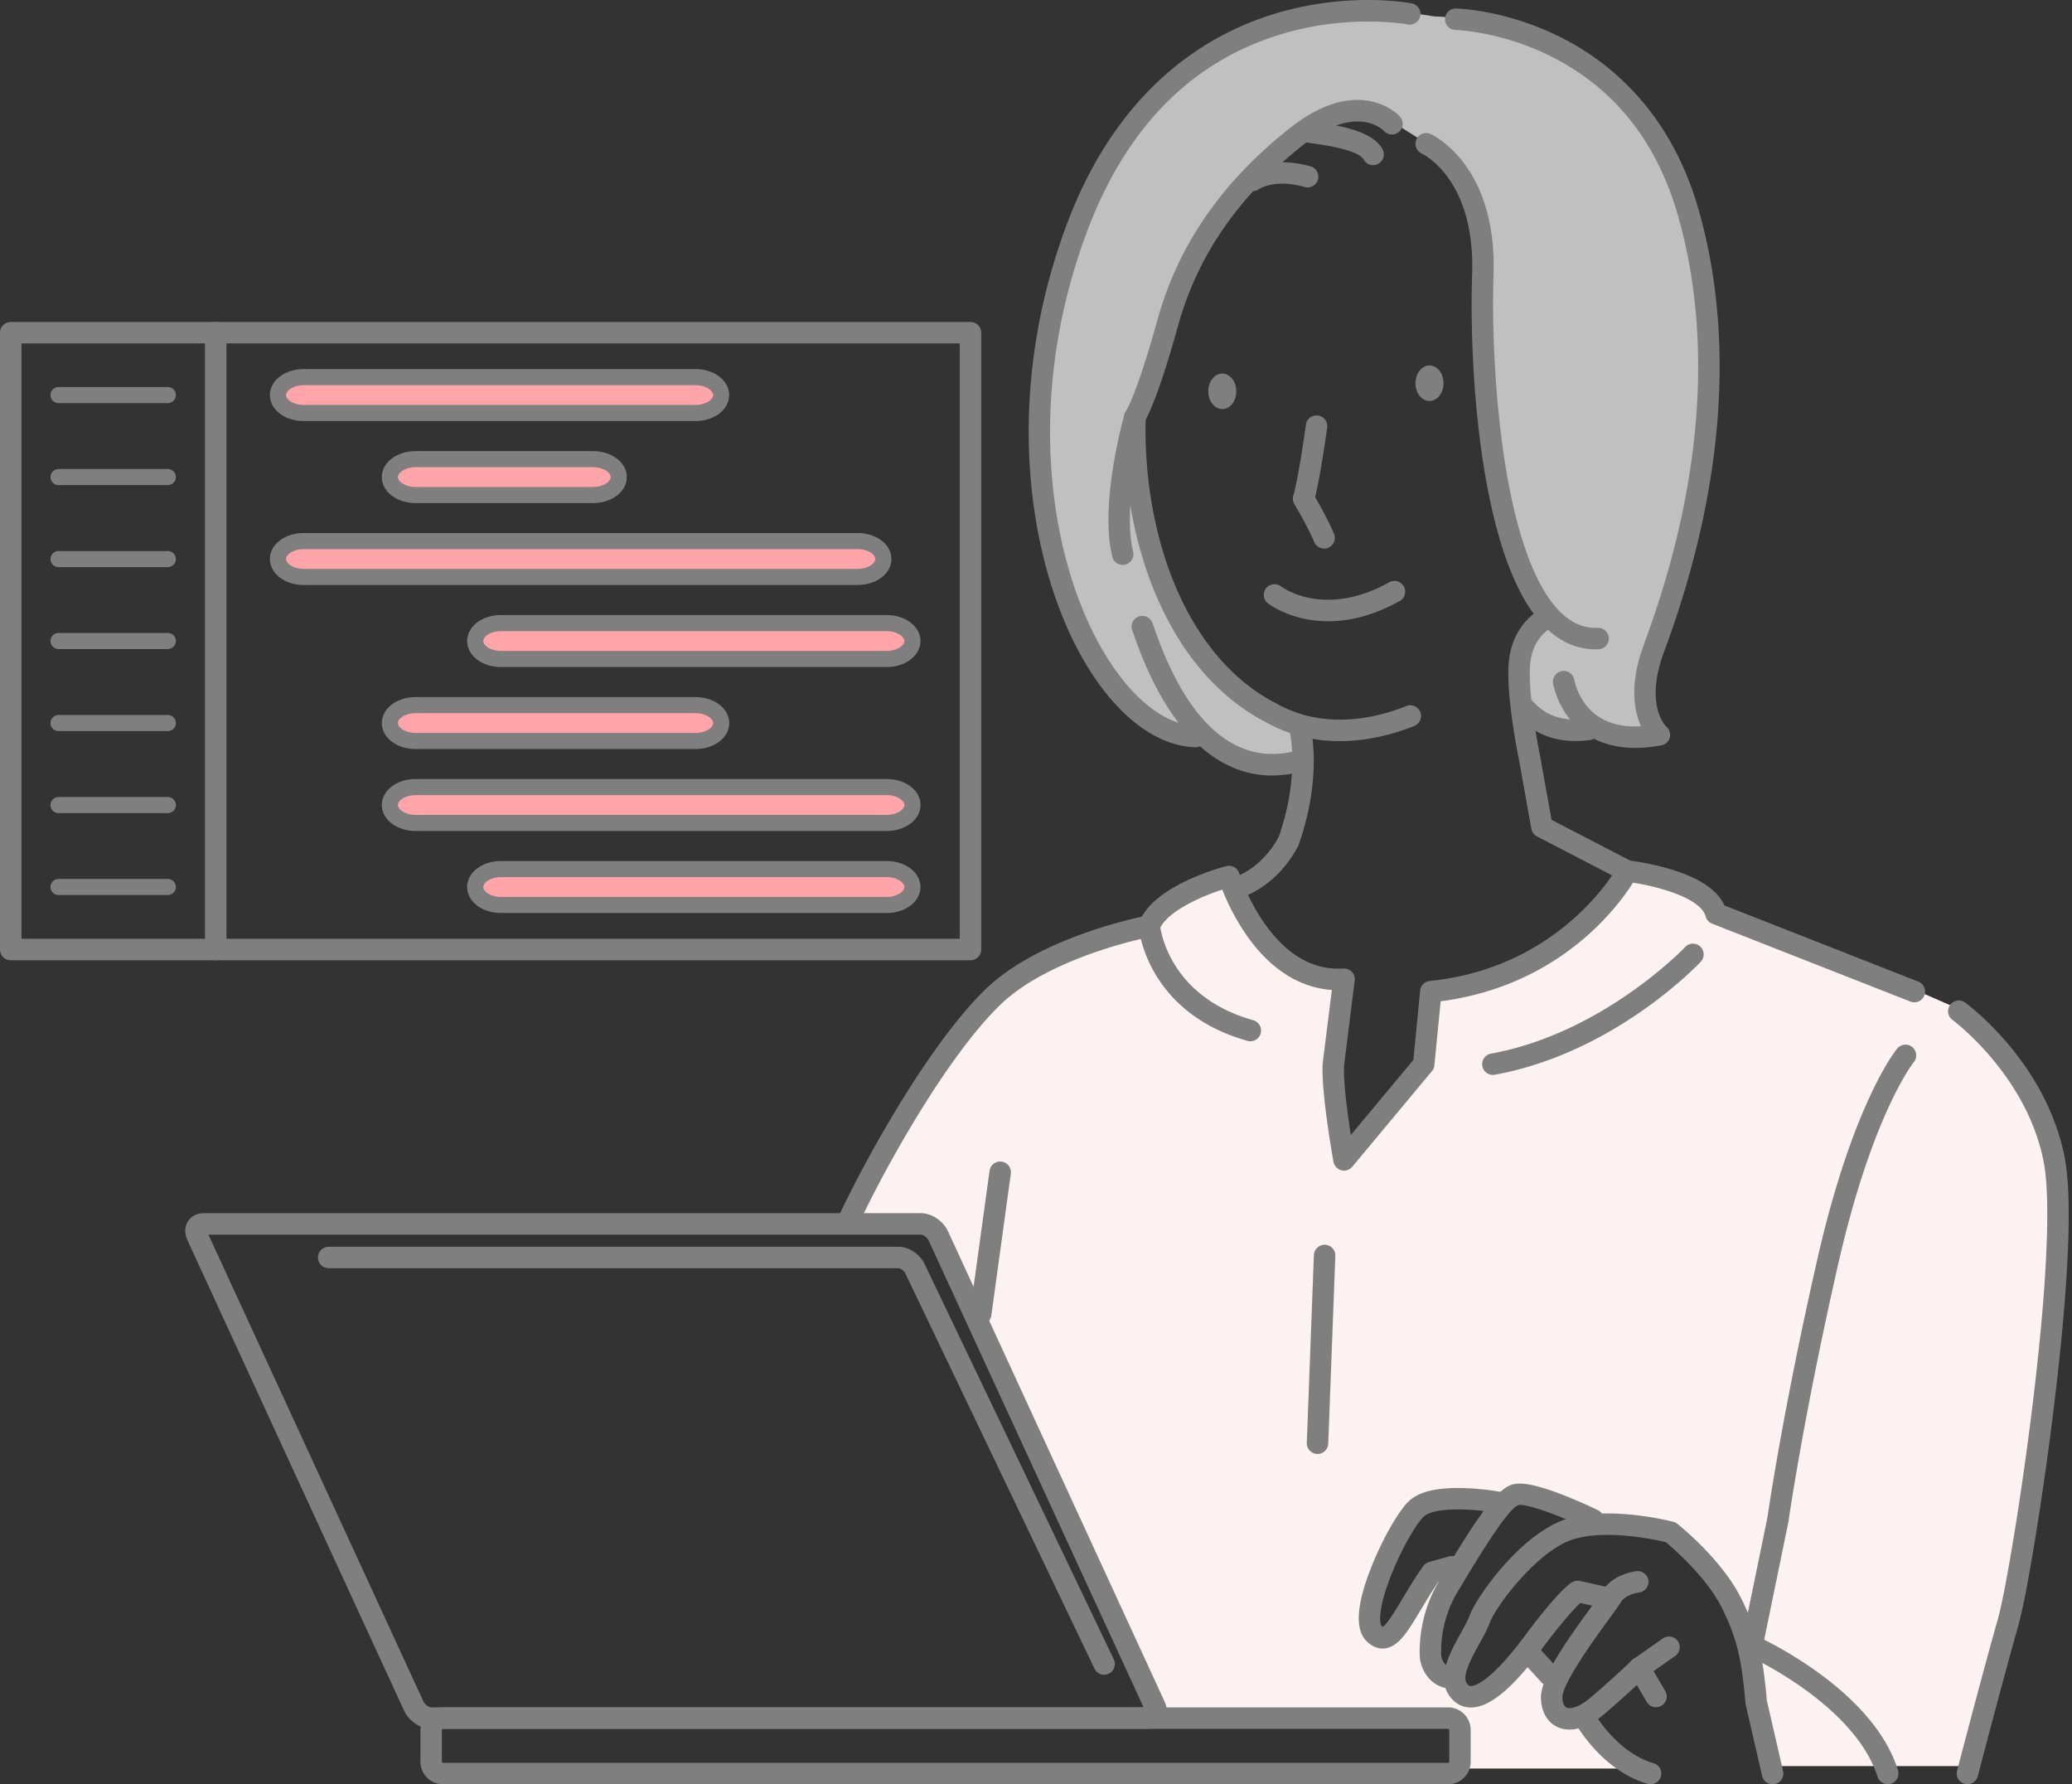 <svg width="151" height="130" viewBox="0 0 151 130" fill="none" xmlns="http://www.w3.org/2000/svg"><rect x="0" y="0" width="151" height="130" fill="#333333" stroke="none"/><path d="M106.151 128.855h13.937s-3.096-.859-4.388-3.614c-1.893.258-2.838-.43-2.581-1.635l.258-1.206-2.065-1.979s-1.117 1.55-2.065 2.323c-.947.774-1.746 1.88-2.666.688l-.921-1.19s-.885.072-1.144-1.047c-.258-1.118-.086-4.044-.086-4.044l1.291-2.667-1.721.258-1.893 3.354s-1.979 2.151-2.065.258c-.086-1.893.343-3.786.343-3.786l2.323-4.216s.774-.687 1.206-.773c.432-.086 3.182-.258 3.182-.258l2.151.086s1.032-.688 1.979-.516c.948.172 4.56 1.807 4.56 1.807l4.13.344 2.065.688s4.13 4.473 4.732 5.677c.602 1.205 1.205 4.13 1.205 4.13v3.182l.86 3.958h14.797l3.182-12.817s3.615-17.292 3.183-24.605c-.432-7.312-1.118-8.603-1.721-10.495-.602-1.893-2.925-4.903-2.925-4.903l-2.495-2.323-3.354-1.463-14.539-5.42s-.43-1.979-2.839-2.495c-2.409-.515-3.614-.687-3.614-.687s-1.549 2.924-3.183 4.044c-1.633 1.12-6.882 4.56-11.012 4.474l-.487 5.548-5.62 6.84s-1.032-4.474-.86-6.797c.172-2.323.688-6.367.688-6.367s-5.678.43-8.26-7.484c-2.84 0-6.195 3.786-6.195 3.786s-5.334.86-7.829 2.495c-2.495 1.635-5.42 5.419-5.42 5.419l-3.957 5.42-4.732 8.26h6.195l16.604 36.132h21.68l.086 3.614v.002z" fill="#FDF2F2"/><path d="M75.453 30.355s.162 12.197 5.17 18.576c3.795 5.17 6.3 4.522 6.3 4.522s4.36 3.474 7.914 1.534l-.086-1.868s-5.165-1.848-8.395-7.906c-3.23-6.058-3.391-10.177-3.391-10.177l-.322-5.007s1.21-3.876 2.746-7.672 5.574-9.37 5.574-9.37 3.474-4.2 6.139-4.684c2.664-.485 3.715.162 3.715.162l3.07 1.938s4.442 2.422 4.28 8.643c-.162 6.218 0 11.63.485 14.537.484 2.907 2.1 9.612 4.118 11.388-1.534.807-2.02 3.473-2.02 3.473l.242 3.554s2.989 1.858 5.007.889c2.343 1.858 4.603.404 4.603.404s-1.534-1.777 0-5.734c1.534-3.958 4.361-14.052 4.118-21-.242-6.945-1.938-12.114-3.633-15.75-1.696-3.635-5.734-7.187-9.855-8.398-4.12-1.212-6.703-1.212-6.703-1.212l-3.633-.564s-6.543.322-10.742 2.262c-4.2 1.938-6.785 4.765-8.723 7.512-1.938 2.747-3.715 7.512-4.36 10.499-.645 2.987-1.616 9.45-1.616 9.45h-.002z" fill="silver"/><path d="M52.562 28.784c0 .719-.848 1.306-1.884 1.306h-28.53c-1.035 0-1.882-.587-1.882-1.306 0-.72.848-1.307 1.883-1.307h28.527c1.036 0 1.883.588 1.883 1.306h.003zm-7.464 5.976c0 .72-.848 1.307-1.883 1.307h-12.91c-1.035 0-1.883-.588-1.883-1.307s.848-1.307 1.883-1.307h12.91c1.035 0 1.883.588 1.883 1.307zm19.287 5.973c0 .719-.848 1.307-1.883 1.307H22.149c-1.036 0-1.883-.588-1.883-1.307 0-.72.848-1.307 1.883-1.307h40.35c1.036 0 1.884.588 1.884 1.307h.002zm2.114 5.972c0 .72-.848 1.307-1.883 1.307H36.523c-1.035 0-1.883-.588-1.883-1.307 0-.718.848-1.307 1.883-1.307h28.091c1.036 0 1.884.588 1.884 1.307zm-13.934 5.973c0 .719-.848 1.307-1.883 1.307H30.305c-1.035 0-1.883-.588-1.883-1.307s.848-1.307 1.883-1.307h20.377c1.035 0 1.883.588 1.883 1.307zm13.939 5.972c0 .72-.847 1.308-1.883 1.308H30.305c-1.035 0-1.883-.588-1.883-1.307 0-.72.848-1.307 1.883-1.307h34.316c1.036 0 1.883.588 1.883 1.307zm-.005 5.977c0 .72-.848 1.307-1.883 1.307H36.523c-1.035 0-1.883-.588-1.883-1.307s.848-1.307 1.883-1.307h28.091c1.036 0 1.884.588 1.884 1.307z" fill="#FFA4A9"/><path d="M83.7 125.959H31.42c-.778 0-1.624-.566-1.97-1.317l-15.79-34.28c-.226-.489-.21-.995.04-1.387.239-.371.65-.584 1.133-.584h52.284c.778 0 1.623.566 1.97 1.316l15.79 34.281c.225.488.21.994-.04 1.387-.239.371-.651.584-1.133.584H83.7zM15.19 89.954l15.678 34.034c.103.225.406.408.55.408h51.925L67.665 90.362c-.104-.225-.406-.408-.549-.408H15.19z" fill="#7F7F7F"/><path d="M80.469 122.022a.783.783 0 01-.706-.444l-13.8-28.831c-.082-.172-.356-.348-.49-.348h-41.52a.781.781 0 110-1.563H65.47c.749 0 1.565.531 1.901 1.237l13.8 28.831a.782.782 0 01-.702 1.118zm25.063 7.979H32.284a1.645 1.645 0 01-1.643-1.644v-2.316c0-.906.736-1.643 1.643-1.643h73.248c.906 0 1.645.737 1.645 1.643v2.316c0 .906-.739 1.644-1.645 1.644zm-73.248-4.04a.083.083 0 00-.08.08v2.316c0 .042.037.082.08.082h73.248a.084.084 0 00.082-.082v-2.316a.082.082 0 00-.082-.08H32.284zm56.792-96.156c.565 0 1.022-.579 1.022-1.293s-.457-1.293-1.022-1.293c-.564 0-1.021.579-1.021 1.293s.457 1.293 1.021 1.293zm15.102-.59c.564 0 1.022-.578 1.022-1.293 0-.714-.458-1.293-1.022-1.293-.564 0-1.022.579-1.022 1.293 0 .715.458 1.293 1.022 1.293zm-7.682 10.752a.782.782 0 01-.726-.492c-.004-.008-.407-1-1.442-2.751a.779.779 0 01-.076-.621c.386-1.294.918-5.14.922-5.178a.782.782 0 011.549.213c-.022.15-.48 3.478-.883 5.078.98 1.69 1.364 2.64 1.381 2.682a.782.782 0 01-.725 1.073v-.004z" fill="#7F7F7F"/><path d="M97.637 53.998c-1.688 0-3.525-.348-5.32-1.346-3.464-1.768-6.262-4.998-8.094-9.343-1.612-3.82-2.425-8.426-2.286-12.962a.783.783 0 01.133-.414c.025-.041.81-1.311 2.27-6.588 1.516-5.478 4.671-10.055 9.645-13.998 2.075-1.645 4.035-2.313 5.82-1.985 1.393.256 2.134 1.038 2.214 1.128a.782.782 0 01-1.155 1.055c-.092-.096-2.041-2.038-5.91 1.027-4.704 3.728-7.683 8.043-9.11 13.19-1.254 4.528-2.05 6.265-2.354 6.827-.101 4.253.666 8.547 2.17 12.113 1.69 4.005 4.24 6.967 7.378 8.565.01.003.017.01.025.013 3.58 1.997 7.44.96 9.425.162a.781.781 0 01.582 1.45c-1.27.51-3.226 1.106-5.435 1.106h.002z" fill="#7F7F7F"/><path d="M90.595 65.288a.78.78 0 01-.319-1.496c1.884-.838 2.804-2.606 2.918-2.837 1.563-4.454.8-7.61.793-7.64a.78.78 0 111.514-.381c.037.146.887 3.665-.848 8.58a1.952 1.952 0 01-.023.06c-.047.102-1.151 2.505-3.718 3.646a.797.797 0 01-.317.068zm6.196-20.025c-2.665 0-4.284-1.225-4.388-1.303a.78.78 0 01.957-1.235c.137.103 3.187 2.332 7.917-.32a.783.783 0 01.766 1.363c-2.013 1.13-3.789 1.497-5.25 1.497l-.002-.002z" fill="#7F7F7F"/><path d="M61.914 89.547a.781.781 0 01-.707-1.114c2.116-4.494 6.69-12.563 10.616-16.359 3.52-3.403 9.75-4.93 11.392-5.287 1.3-2.354 5.635-3.547 6.15-3.682a.782.782 0 01.944.524c.006.017.606 1.902 1.881 3.7 1.628 2.29 3.548 3.376 5.709 3.237a.78.78 0 01.826.877l-.772 6.172c-.07 1.146.243 3.481.489 5.081l4.56-5.47.492-5.052a.78.78 0 01.699-.702c7.917-.8 12.037-5.85 13.291-7.693l-5.474-2.837a.781.781 0 01-.41-.556l-.901-5.023c-.062-.301-.928-4.548-.754-7 .201-2.81 2.139-3.863 2.223-3.906a.78.78 0 01.735 1.38c-.067.037-1.262.738-1.399 2.637-.162 2.272.717 6.539.727 6.582 0 .008.002.014.004.021l.836 4.654 5.884 3.05a.778.778 0 01.33 1.06c-.173.325-4.272 7.807-14.296 9.112l-.456 4.664a.769.769 0 01-.177.423l-5.807 6.97a.784.784 0 01-1.371-.362c-.037-.21-.918-5.15-.785-7.158a.33.33 0 01.003-.045l.665-5.318c-2.343-.158-4.46-1.5-6.174-3.927a16.572 16.572 0 01-1.813-3.382c-1.758.567-4.126 1.69-4.591 2.933a.782.782 0 01-.586.494c-.072.014-7.336 1.422-10.991 4.956-3.777 3.65-8.223 11.51-10.29 15.903a.78.78 0 01-.707.45l.005-.007z" fill="#7F7F7F"/><path d="M71.47 96.516a.782.782 0 01-.776-.889l1.421-10.323a.78.78 0 111.55.213l-1.42 10.323a.784.784 0 01-.775.676zm42.899 29.497c-.291 0-.568-.054-.822-.164-.755-.326-1.21-1.09-1.249-2.094-.056-1.446 1.71-3.991 3.681-6.693.371-.51.693-.952.807-1.139.74-1.233 2.325-1.43 2.502-1.45a.782.782 0 01.164 1.555c-.271.031-1.037.217-1.326.7-.149.248-.457.67-.883 1.256-.936 1.283-3.421 4.69-3.382 5.712.008.18.051.61.307.721.303.131.981-.06 1.815-.785a89.148 89.148 0 002.948-2.663.758.758 0 01.092-.076l2.192-1.54a.782.782 0 01.898 1.278l-2.145 1.506a94.313 94.313 0 01-2.96 2.673c-.91.791-1.832 1.205-2.637 1.205l-.002-.002z" fill="#7F7F7F"/><path d="M129.177 130.001a.78.78 0 01-.76-.605l-1.194-5.183a.524.524 0 01-.015-.102c-.26-2.774-.469-4.468-1.741-7-1.098-2.19-3.495-4.271-4.076-4.755-.797-.188-4.372-.953-6.757-.195-2.622.832-5.652 4.911-6.068 6.079-.158.444-.44.952-.737 1.489-.512.924-1.283 2.319-.965 2.866.139.238.248.244.307.248.213.014 1.405-.135 4.235-4.038l.012-.016c1.137-1.488 2.63-3.317 3.278-3.567a.793.793 0 01.452-.033l1.764.391a.78.78 0 11-.338 1.525l-1.409-.312c-.312.285-1.047 1.041-2.497 2.938-2.365 3.261-4.139 4.745-5.573 4.673-.655-.033-1.216-.396-1.579-1.024-.764-1.312.186-3.03.95-4.409.265-.481.517-.934.633-1.258.48-1.348 3.753-5.99 7.068-7.043 3.12-.99 7.6.162 7.787.211a.758.758 0 01.289.145c.131.103 3.222 2.584 4.627 5.384 1.385 2.76 1.627 4.657 1.895 7.504l1.182 5.132a.784.784 0 01-.762.957l-.008-.002z" fill="#7F7F7F"/><path d="M105.647 123.032a.691.691 0 01-.111-.008c-1.469-.209-2.049-1.575-2.071-2.386v-.027c-.033-1.092.108-3.245 1.399-5.398l.262-.438c2.051-3.428 3.719-6.091 4.958-6.57.469-.181 1.334-.261 3.886.739a37.392 37.392 0 012.508 1.098.782.782 0 01-.687 1.403c-2.226-1.089-4.63-1.921-5.15-1.78-.829.32-3.171 4.239-4.173 5.911l-.264.44c-1.086 1.811-1.203 3.626-1.176 4.548v.031s.078.788.731.88a.781.781 0 01-.11 1.555l-.002.002z" fill="#7F7F7F"/><path d="M100.763 120.111c-.328 0-.768-.118-1.211-.581-.813-.847-.688-2.639.373-5.323.785-1.987 1.918-3.999 2.696-4.783.735-.74 2.075-1.066 4.101-1.002a19.44 19.44 0 012.614.27.781.781 0 11-.284 1.537c-1.766-.324-4.585-.447-5.323.297-.549.553-1.579 2.294-2.352 4.255-1.022 2.587-.811 3.552-.7 3.669a.752.752 0 00.09.082c.324-.187.957-1.246 1.424-2.028.438-.73.934-1.559 1.53-2.399a.793.793 0 01.428-.301l1.408-.392a.783.783 0 11.42 1.506l-1.139.316c-.494.717-.922 1.432-1.305 2.071-.931 1.557-1.604 2.681-2.616 2.796a1.28 1.28 0 01-.156.008l.002.002zm19.921 4.275a.784.784 0 01-.676-.387l-1.213-2.077a.781.781 0 111.348-.789l1.213 2.076a.78.78 0 01-.672 1.177zm-7.764-1.548a.78.78 0 01-.576-.253l-1.42-1.55a.781.781 0 011.152-1.055l1.421 1.55a.78.78 0 01-.577 1.308zm7.361 7.158a.781.781 0 01-.218-.031c-3.372-.983-5.25-4.388-5.328-4.531a.78.78 0 011.373-.746c.016.029 1.657 2.979 4.394 3.777a.78.78 0 01-.219 1.531h-.002zm17.292-.001a.783.783 0 01-.745-.545c-1.678-5.289-9.391-8.796-9.467-8.831a.781.781 0 01-.395-1.031c.176-.395.637-.571 1.032-.395.086.039 2.12.955 4.407 2.597 3.122 2.244 5.113 4.661 5.914 7.187a.782.782 0 01-.744 1.018h-.002zm5.806.002a.781.781 0 01-.756-.979c.019-.074 1.95-7.465 2.973-11.046.516-1.803 1.678-8.637 2.524-15.558 1.059-8.675 1.35-14.983.815-17.761-1.215-6.314-6.607-10.317-6.662-10.356a.782.782 0 01.92-1.264c.243.176 5.943 4.39 7.276 11.325.723 3.76-.035 11.997-.799 18.245-.868 7.1-2.03 13.902-2.573 15.799-1.018 3.564-2.944 10.937-2.964 11.011a.78.78 0 01-.756.584h.002z" fill="#7F7F7F"/><path d="M127.681 120.691a.78.78 0 01-.766-.937l1.887-9.183c.07-.486 1.137-7.822 3.622-18.75 2.593-11.408 5.707-15.266 5.838-15.425a.781.781 0 011.205.995c-.029.037-3.028 3.807-5.521 14.775-2.544 11.189-3.591 18.573-3.601 18.648-.001.015-.005.033-.007.049l-1.893 9.205a.783.783 0 01-.764.625v-.002zM91.115 75.865a.8.8 0 01-.213-.029c-7.274-2.06-7.899-8.041-7.922-8.295a.782.782 0 011.555-.145c.021.213.584 5.18 6.79 6.936a.78.78 0 01-.212 1.533h.002zm48.392-2.838a.767.767 0 01-.285-.054l-14.453-5.678a.782.782 0 01-.471-.53c-.383-1.457-4.062-2.326-5.783-2.52a.78.78 0 11.174-1.552c.062.007 1.541.175 3.126.658 2.067.631 3.362 1.51 3.854 2.618l14.125 5.548a.781.781 0 01-.285 1.51h-.002zm-30.711 5.291a.779.779 0 01-.767-.642.78.78 0 01.629-.909c8.152-1.483 14.093-7.705 14.152-7.768a.781.781 0 011.137 1.071c-.254.272-6.342 6.658-15.012 8.235a.863.863 0 01-.141.013h.002zm-12.78 27.616h-.029a.782.782 0 01-.752-.811l.516-13.679a.79.79 0 01.81-.752.782.782 0 01.753.81l-.516 13.68a.781.781 0 01-.78.752h-.002zm20.28-58.623c-1.364 0-2.605-.543-3.693-1.62-4.739-4.686-5.552-18.854-5.32-25.692.235-6.896-3.514-8.738-3.674-8.812a.783.783 0 01-.381-1.036.777.777 0 011.027-.387c.199.09 4.863 2.286 4.589 10.288-.107 3.16.032 8.254.743 13.074.834 5.658 2.258 9.618 4.114 11.454.838.828 1.739 1.211 2.759 1.163a.782.782 0 01.072 1.561c-.08.003-.158.005-.236.005v.002zM91.29 13.925a.781.781 0 01-.434-1.432c.297-.199 1.925-1.15 4.693-.36a.782.782 0 01-.428 1.502c-2.15-.614-3.274.077-3.395.158a.768.768 0 01-.434.13l-.002.002zm8.779-1.891a.78.78 0 01-.69-.414c-.142-.268-.808-.776-3.66-1.165-.313-.043-.43-.058-.544-.095a.78.78 0 01-.494-.989.785.785 0 01.946-.508c.058.012.164.025.303.043 2.012.275 4.159.725 4.827 1.977a.781.781 0 01-.69 1.149l.002.002zm-4.433-3.167l.034.01-.034-.01z" fill="#7F7F7F"/><path d="M87.12 54.444h-.027c-2.596-.087-5.224-1.93-7.402-5.184-4.552-6.807-6.92-19.62-1.95-32.906C81.52 6.254 88.148 2.407 93.044.958c5.3-1.569 9.659-.747 9.841-.711a.78.78 0 11-.299 1.533c-.041-.008-4.218-.785-9.163.696C86.832 4.449 82.05 9.304 79.207 16.9c-4.777 12.768-2.546 25.015 1.785 31.49 1.891 2.826 4.078 4.422 6.156 4.493a.78.78 0 01-.027 1.56z" fill="#7F7F7F"/><path d="M92.712 56.504c-4.234 0-7.758-3.544-10.067-10.218-.047-.136-.08-.236-.102-.289a.781.781 0 011.407-.681c.045.09.086.206.174.459 3.043 8.799 7.275 9.717 10.29 8.94a.78.78 0 11.39 1.511 8.363 8.363 0 01-2.088.276l-.004.002zm26.454-2.014c-1.436 0-2.669-.359-3.679-1.074-1.934-1.37-2.287-3.542-2.301-3.633a.78.78 0 011.543-.24c.006.03.289 1.638 1.679 2.611.828.58 1.897.838 3.184.764-.504-1.121-.867-3.06.215-5.976 5.37-14.457 4.288-25.046 2.434-31.383-1.586-5.427-4.777-9.325-9.481-11.585-3.538-1.7-6.66-1.79-6.691-1.792a.78.78 0 01.033-1.56c.139.001 3.438.087 7.273 1.914 3.544 1.688 8.219 5.241 10.367 12.585 1.92 6.564 3.049 17.507-2.47 32.366-1.444 3.886.111 5.41.18 5.472a.775.775 0 01-.381 1.346c-.67.125-1.305.188-1.905.188v-.002z" fill="#7F7F7F"/><path d="M114.827 53.991c-2.563 0-3.846-1.381-4.303-1.871a4.297 4.297 0 00-.092-.098.782.782 0 011.105-1.106c.038.037.083.084.133.139.457.492 1.528 1.643 3.988 1.316a.781.781 0 01.205 1.55c-.365.049-.711.07-1.036.07zm-33.01-12.836a.783.783 0 01-.76-.598c-.942-3.898.824-10.138.9-10.401a.782.782 0 011.503.431c-.018.061-1.727 6.107-.883 9.604a.781.781 0 01-.76.966v-.002zM70.726 69.962H.781A.781.781 0 010 69.18V24.242c0-.431.35-.781.781-.781h69.945c.432 0 .782.35.782.781v44.94c0 .432-.35.781-.782.781v-.001zM1.563 68.398h68.382V25.022H1.563v43.377z" fill="#7F7F7F"/><path d="M15.719 69.962a.781.781 0 01-.781-.782V24.242a.781.781 0 111.562 0v44.94a.78.78 0 01-.781.781v-.001zM50.67 30.677H22.141c-1.385 0-2.47-.832-2.47-1.893s1.085-1.893 2.47-1.893H50.67c1.385 0 2.469.832 2.469 1.893 0 1.06-1.084 1.893-2.47 1.893h.002zm-28.527-2.614c-.742 0-1.297.38-1.297.72 0 .34.555.722 1.297.722H50.67c.743 0 1.298-.381 1.298-.721 0-.34-.555-.721-1.298-.721H22.141h.002zm-9.913 1.308H4.267a.585.585 0 110-1.172h7.965a.585.585 0 110 1.172zm30.977 7.282h-12.91c-1.385 0-2.469-.832-2.469-1.893 0-1.06 1.084-1.893 2.47-1.893h12.91c1.384 0 2.469.832 2.469 1.893s-1.085 1.893-2.47 1.893zm-12.91-2.614c-.742 0-1.297.381-1.297.721 0 .34.555.721 1.297.721h12.91c.743 0 1.297-.38 1.297-.72 0-.34-.554-.722-1.297-.722h-12.91zM12.23 35.344H4.267a.585.585 0 110-1.172h7.965a.585.585 0 110 1.172zm50.262 7.278h-40.35c-1.386 0-2.47-.832-2.47-1.893 0-1.06 1.084-1.893 2.47-1.893h40.35c1.385 0 2.47.832 2.47 1.893 0 1.06-1.085 1.893-2.47 1.893zm-40.35-2.614c-.743 0-1.298.381-1.298.721 0 .34.555.72 1.297.72h40.351c.742 0 1.297-.38 1.297-.72 0-.34-.555-.72-1.297-.72h-40.35zM12.23 41.32H4.267a.585.585 0 110-1.172h7.965a.585.585 0 110 1.173zm52.378 7.279H36.516c-1.385 0-2.47-.833-2.47-1.893 0-1.061 1.085-1.894 2.47-1.894h28.092c1.385 0 2.47.833 2.47 1.894 0 1.06-1.085 1.893-2.47 1.893zm-28.092-2.614c-.742 0-1.297.38-1.297.72 0 .34.555.721 1.297.721h28.092c.742 0 1.297-.38 1.297-.72 0-.34-.555-.721-1.297-.721H36.516zM12.23 47.29H4.267a.585.585 0 110-1.173h7.965a.585.585 0 110 1.172zm38.444 7.285H30.297c-1.385 0-2.469-.832-2.469-1.893 0-1.06 1.084-1.893 2.47-1.893h20.376c1.385 0 2.47.832 2.47 1.893s-1.085 1.893-2.47 1.893zm-20.377-2.614c-.742 0-1.297.381-1.297.721 0 .34.555.721 1.297.721h20.377c.742 0 1.297-.38 1.297-.72 0-.34-.554-.722-1.297-.722H30.297zM12.23 53.266H4.267a.585.585 0 110-1.172h7.965a.585.585 0 110 1.172zm52.384 7.278H30.297c-1.385 0-2.469-.832-2.469-1.893 0-1.06 1.084-1.893 2.47-1.893h34.316c1.385 0 2.469.832 2.469 1.893 0 1.06-1.084 1.893-2.47 1.893zM30.297 57.93c-.742 0-1.297.381-1.297.72 0 .34.555.722 1.297.722h34.317c.742 0 1.297-.381 1.297-.721 0-.34-.555-.721-1.297-.721H30.297zM12.23 59.242H4.267a.585.585 0 110-1.172h7.965a.585.585 0 110 1.172zm52.378 7.278H36.516c-1.385 0-2.47-.832-2.47-1.892 0-1.061 1.085-1.894 2.47-1.894h28.092c1.385 0 2.47.833 2.47 1.893 0 1.061-1.085 1.894-2.47 1.894zm-28.092-2.613c-.742 0-1.297.38-1.297.72 0 .34.555.721 1.297.721h28.092c.742 0 1.297-.38 1.297-.72 0-.34-.555-.721-1.297-.721H36.516zM12.23 65.211H4.267a.585.585 0 110-1.172h7.965a.585.585 0 110 1.172z" fill="#7F7F7F"/></svg>